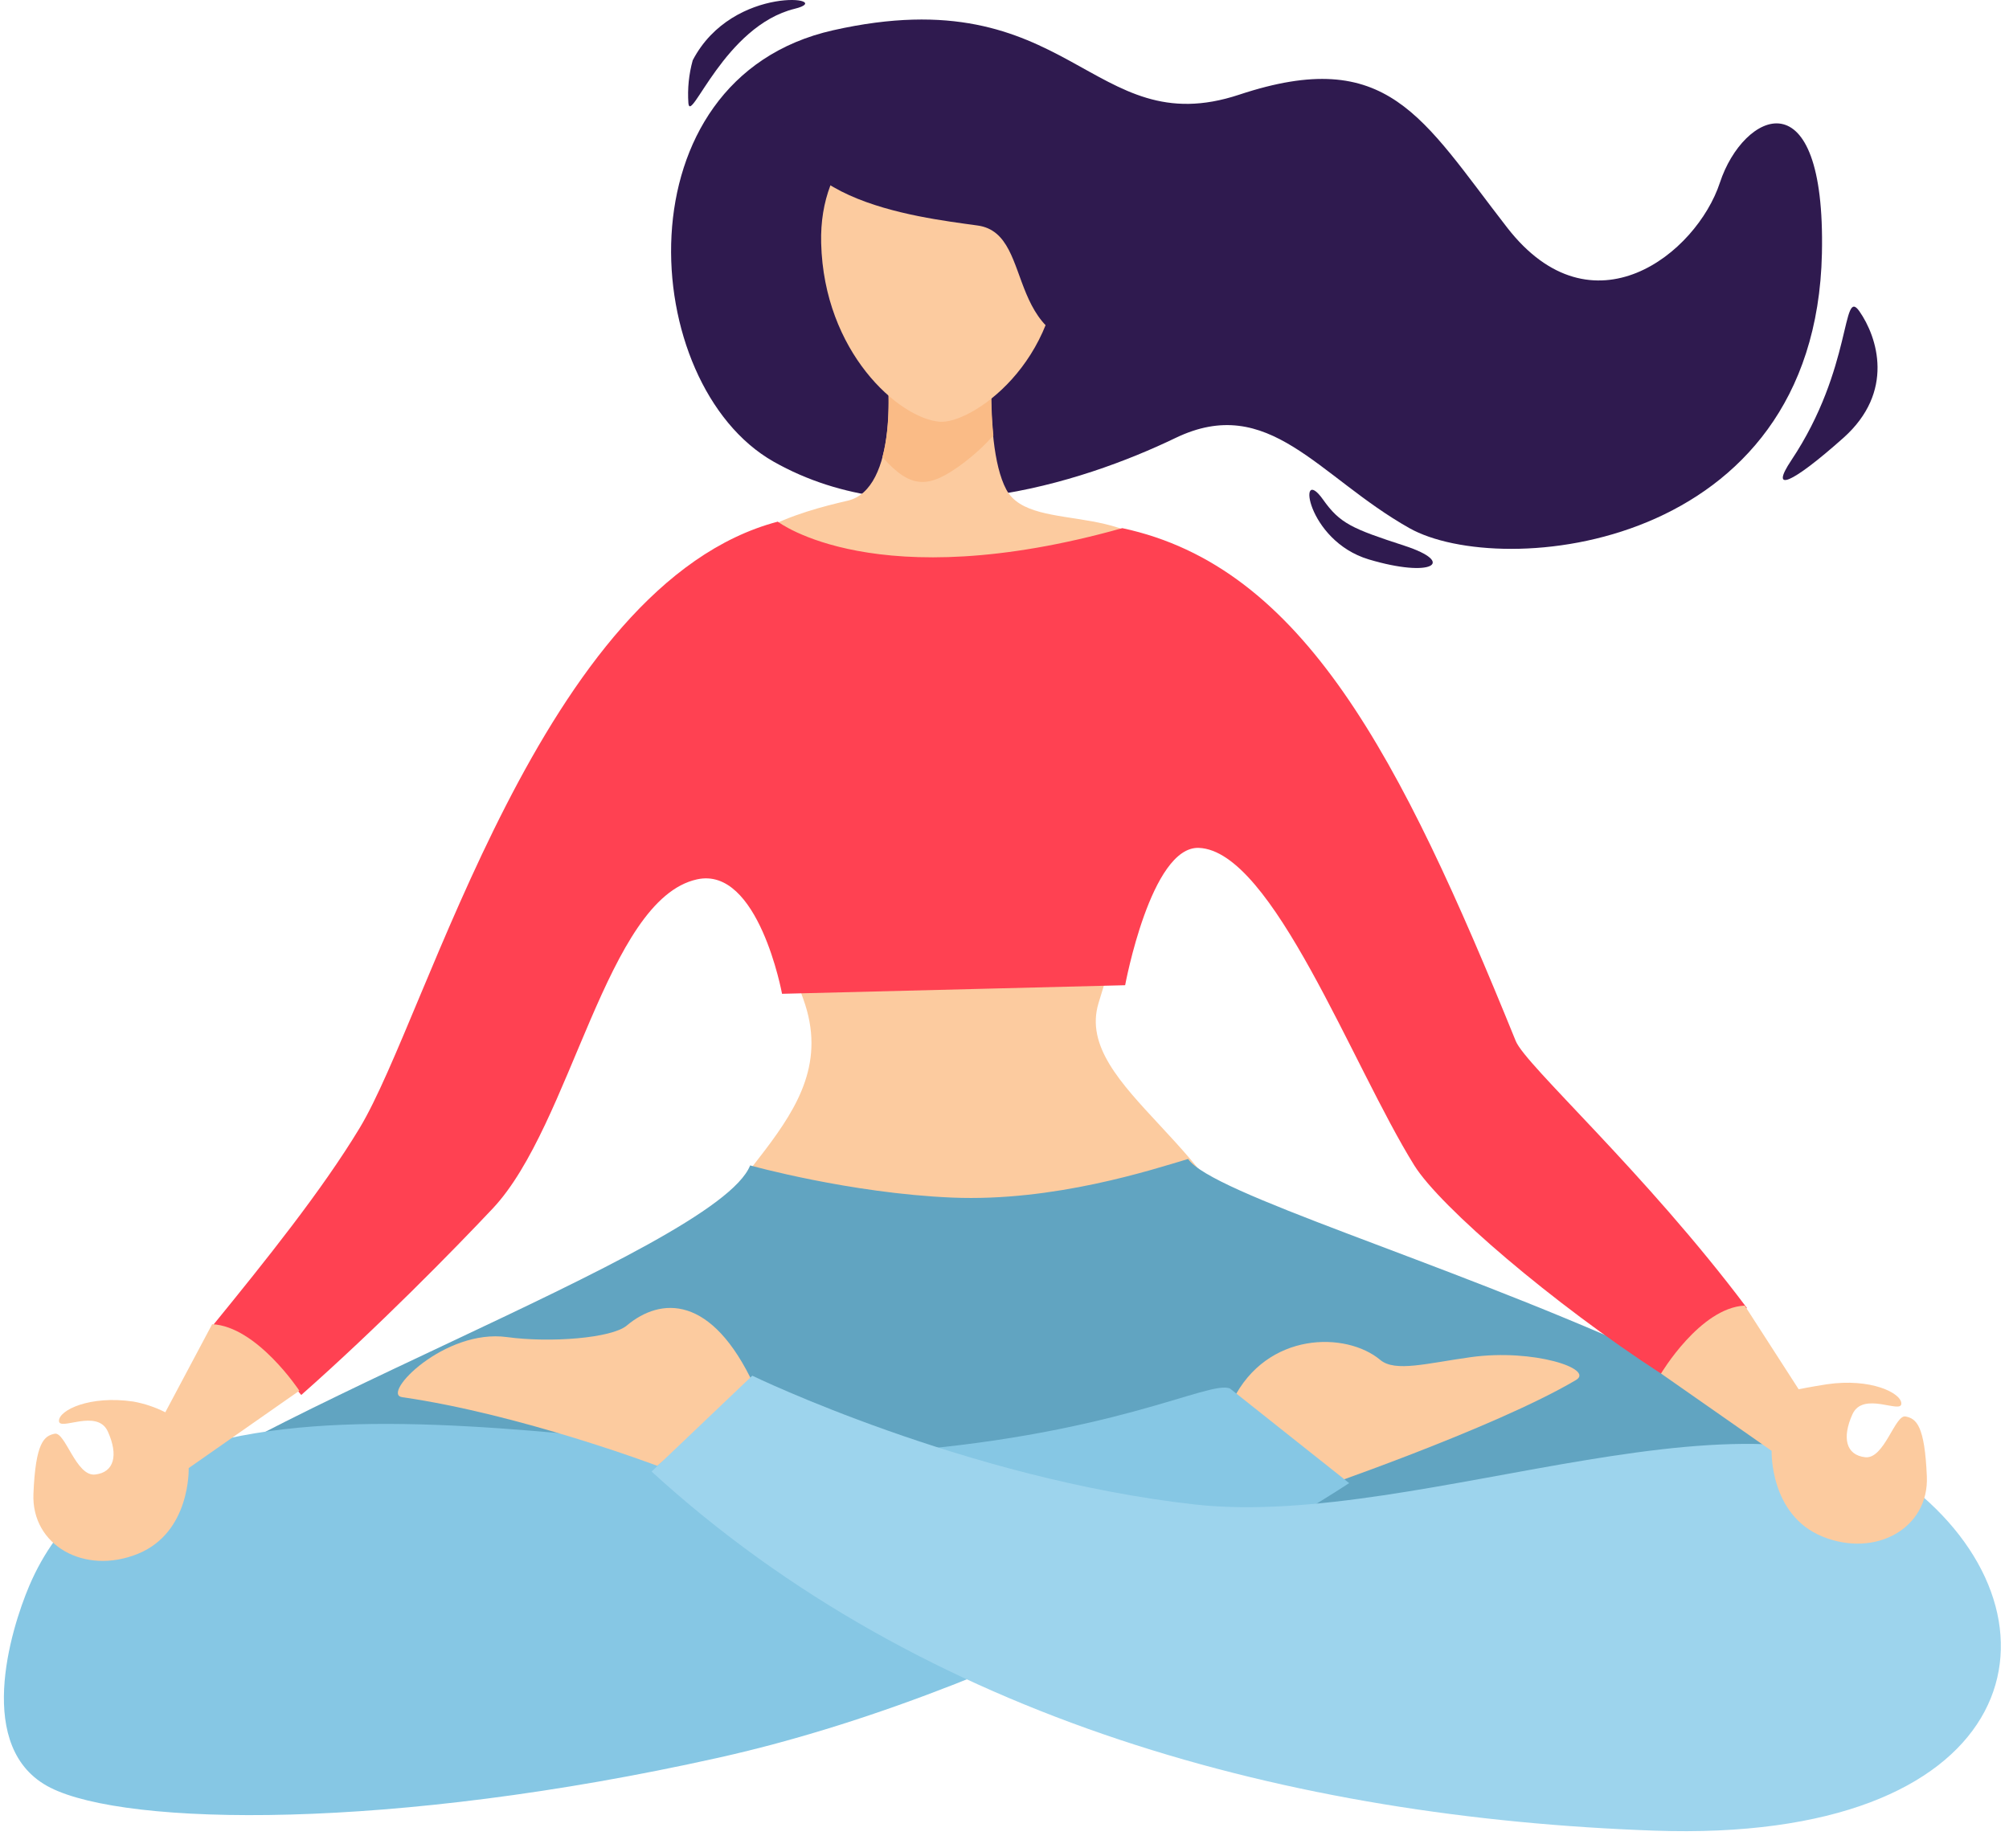 <?xml version="1.0" encoding="UTF-8"?> <svg xmlns="http://www.w3.org/2000/svg" width="100" height="92" viewBox="0 0 100 92" fill="none"><path d="M41.467 1.507C30.75 3.922 31.728 19.134 38.503 22.98C45.279 26.825 53.852 24.048 58.51 21.804C63.168 19.56 65.602 23.728 70.151 26.291C74.7 28.855 90.369 27.466 90.688 12.617C90.88 3.629 86.771 5.566 85.61 9.092C84.45 12.618 79.258 16.784 75.024 11.335C70.79 5.886 69.096 2.255 61.687 4.712C54.277 7.169 53.324 -1.166 41.467 1.507Z" fill="#2F1A4F"></path><path d="M43.666 15.29C44.585 19.181 44.585 24.37 42.198 24.925C39.81 25.48 35.588 26.593 35.037 30.114C34.486 33.635 37.791 43.64 39.991 49.754C42.19 55.868 34.648 58.693 34.11 64.669C33.934 66.628 46.05 72.73 47.886 73.1C50.61 73.65 62.567 65.983 62.344 63.957C61.61 57.287 53.394 54.201 54.68 49.94C55.965 45.678 59.82 33.819 58.535 29.188C57.249 24.556 51.374 26.779 50.089 24.37C48.803 21.961 49.538 15.29 49.538 15.29H43.666Z" fill="#FCCB9F"></path><path d="M37.339 58.019C35.645 62.291 9.922 71.052 4.629 76.821C-0.664 82.589 1.453 91.35 16.908 88.785C32.363 86.22 24.958 80.666 55.228 83.871C85.499 87.076 94.798 92.713 98.201 84.725C104.128 70.838 61.469 61.116 59.139 57.698C57.34 58.232 52.47 59.834 47.389 59.62C42.308 59.406 37.339 58.019 37.339 58.019Z" fill="#61A4C1"></path><path d="M61.368 69.699C63.062 66.281 67.014 66.281 68.708 67.705C69.451 68.324 71.051 67.861 73.225 67.562C76.329 67.135 79.376 68.152 78.447 68.702C74.354 71.123 65.179 74.257 65.179 74.257L61.368 69.699Z" fill="#FCCB9F"></path><path d="M1.453 78.956C7.169 65.496 31.525 73.127 43.585 72.333C55.35 71.559 60.198 68.674 61.227 69.128L67.155 73.834C67.155 73.834 52.053 83.875 35.751 87.508C19.448 91.14 6.322 90.919 2.51 88.999C-1.302 87.078 0.529 81.136 1.453 78.956Z" fill="#86C7E4"></path><path d="M37.544 68.986C35.426 64.428 32.886 64.57 31.192 65.995C30.449 66.615 27.409 66.862 25.235 66.565C22.13 66.138 18.948 69.402 20.014 69.556C25.941 70.41 32.716 72.974 32.716 72.974L37.544 68.986Z" fill="#FCCB9F"></path><path d="M32.434 73.259C45.983 85.652 64.333 90.495 82.328 91.135C100.324 91.776 103.289 81.093 95.666 74.47C88.044 67.847 70.898 76.179 59.464 74.897C48.029 73.616 37.445 68.487 37.445 68.487L32.434 73.259Z" fill="#9DD4ED"></path><path d="M38.715 25.969C26.965 29.065 21.309 50.52 17.896 56.166C16.014 59.28 13.211 62.769 10.634 65.935C11.192 66.939 13.574 67.686 14.995 69.447C18.817 66.071 22.6 62.208 24.53 60.159C28.446 55.992 30.175 44.775 34.693 43.778C37.754 43.102 38.927 49.475 38.927 49.475L56.005 49.048C56.005 49.048 57.288 42.119 59.674 42.211C63.345 42.354 67.297 53.037 70.401 58.023C71.686 60.082 77.296 64.89 82.681 68.384C84.622 67.031 85.751 66.639 86.95 65.109C81.873 58.342 75.941 53.039 75.448 51.826C69.695 37.653 64.862 28.216 55.864 26.293C43.585 29.742 38.715 25.969 38.715 25.969Z" fill="#FF4152"></path><path d="M10.56 65.924C12.789 66.03 14.901 69.235 14.901 69.235L9.392 73.087C9.392 73.087 9.499 76.292 6.852 77.359C4.206 78.427 1.559 76.932 1.664 74.369C1.77 71.805 2.194 71.484 2.723 71.376C3.252 71.269 3.782 73.514 4.734 73.407C5.687 73.301 5.899 72.445 5.37 71.27C4.841 70.095 2.935 71.27 2.935 70.736C2.935 70.203 4.469 69.454 6.64 69.775C7.193 69.875 7.728 70.055 8.228 70.309L10.56 65.924Z" fill="#FCCB9F"></path><path d="M86.846 64.997C84.623 65.105 82.679 68.38 82.679 68.38L88.184 72.227C88.184 72.227 88.078 75.431 90.725 76.499C93.371 77.568 96.018 76.072 95.911 73.509C95.805 70.945 95.382 70.624 94.853 70.517C94.322 70.409 93.795 72.654 92.841 72.546C91.888 72.439 91.677 71.585 92.206 70.41C92.735 69.235 94.641 70.41 94.641 69.876C94.641 69.343 93.106 68.595 90.937 68.914C90.139 69.038 89.529 69.162 89.529 69.162L86.846 64.997Z" fill="#FCCB9F"></path><path d="M49.446 21.683C49.16 18.828 49.546 15.29 49.546 15.29H45.743L43.997 17.031C44.304 19.068 44.338 21.208 43.923 22.755C45.357 24.383 46.256 24.326 47.959 23.049C48.497 22.642 48.995 22.184 49.446 21.683Z" fill="#FABB86"></path><path d="M52.717 12.379C52.854 18.076 48.309 21.134 46.761 20.995C44.733 20.813 41.011 17.527 40.874 12.101C40.765 7.805 43.777 5.431 46.761 5.431C49.746 5.431 52.613 8.082 52.717 12.379Z" fill="#FCCB9F"></path><path d="M39.139 4.283C37.868 9.945 45.596 10.8 48.666 11.227C51.736 11.654 49.618 17.85 55.972 17.316C62.327 16.782 56.078 5.675 56.078 5.675C56.078 5.675 45.915 2.579 45.598 2.579C45.281 2.579 39.139 4.283 39.139 4.283Z" fill="#2F1A4F"></path><path d="M65.854 24.868C64.557 23.037 65.009 26.912 68.132 27.849C71.256 28.785 72.52 28.019 69.905 27.167C67.289 26.315 66.697 26.06 65.854 24.868Z" fill="#2F1A4F"></path><path d="M89.166 22.912C92.234 18.313 91.67 14.225 92.558 15.503C93.446 16.781 94.335 19.505 91.75 21.805C89.166 24.105 88.064 24.563 89.166 22.912Z" fill="#2F1A4F"></path><path d="M34.481 3.001C36.492 -0.845 41.732 -0.095 39.559 0.436C36.065 1.291 34.371 6.206 34.266 5.142C34.215 4.422 34.288 3.697 34.481 3.001Z" fill="#2F1A4F"></path></svg> 